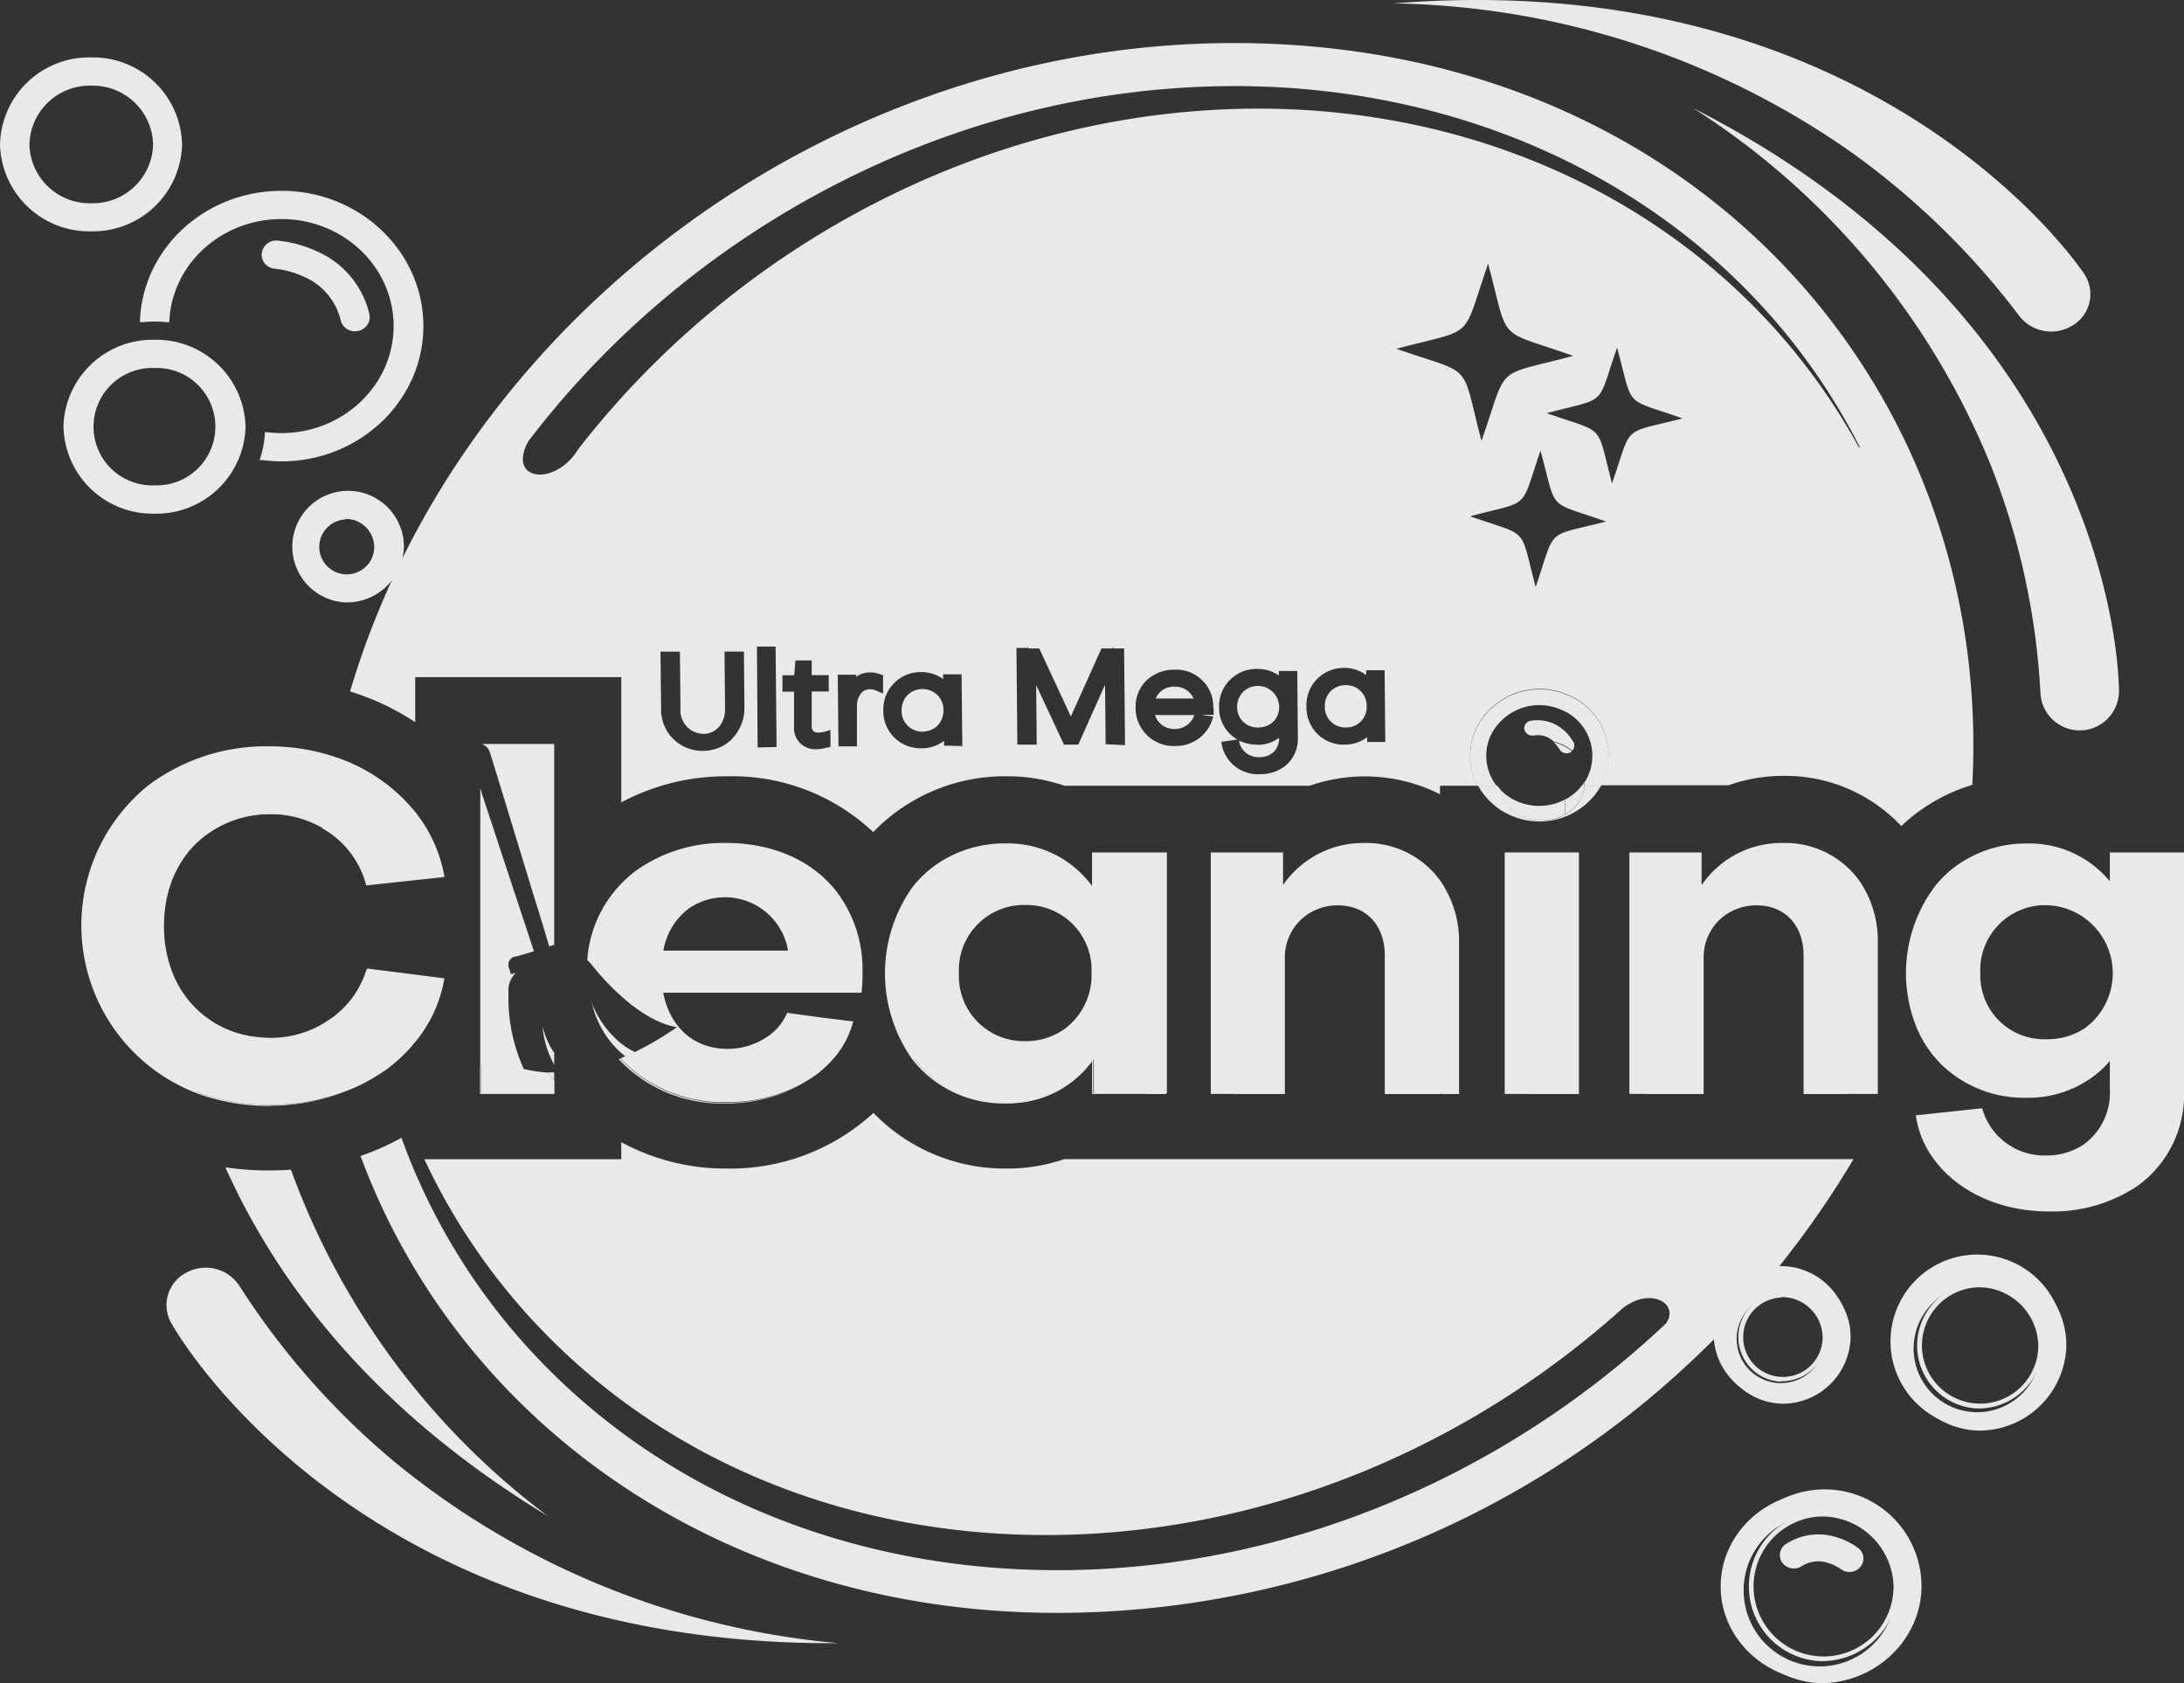 <svg xmlns="http://www.w3.org/2000/svg" viewBox="0 0 256.79 197.86"><rect x="0" y="0" width="256.79" height="197.86" fill="#333333" stroke="none"/><defs><style>.cls-1{opacity:0.89;}.cls-2{fill:#fff;}.cls-3{fill:none;}</style></defs><g id="Capa_2" data-name="Capa 2"><g id="Capa_1-2" data-name="Capa 1"><g class="cls-1"><path class="cls-2" d="M21.13,17A10.2,10.2,0,0,0,10.71,7,10.19,10.19,0,0,0,.29,17,10.2,10.2,0,0,0,10.71,26.9,10.2,10.2,0,0,0,21.13,17Zm-18,0a7.37,7.37,0,0,1,7.54-7.18A7.37,7.37,0,0,1,18.24,17a7.37,7.37,0,0,1-7.53,7.18A7.37,7.37,0,0,1,3.17,17Z"></path><path class="cls-2" d="M10.71,27.19A10.49,10.49,0,0,1,0,17,10.48,10.48,0,0,1,10.71,6.75,10.48,10.48,0,0,1,21.41,17,10.48,10.48,0,0,1,10.71,27.19Zm0-19.87A9.92,9.92,0,0,0,.57,17a9.91,9.91,0,0,0,10.14,9.64A9.91,9.91,0,0,0,20.84,17,9.91,9.91,0,0,0,10.71,7.32Zm0,17.12A7.65,7.65,0,0,1,2.89,17,7.65,7.65,0,0,1,10.71,9.5,7.65,7.65,0,0,1,18.52,17,7.65,7.65,0,0,1,10.71,24.44Zm0-14.37A7.09,7.09,0,0,0,3.46,17a7.08,7.08,0,0,0,7.25,6.89A7.08,7.08,0,0,0,18,17,7.09,7.09,0,0,0,10.71,10.07Z"></path><path class="cls-2" d="M33.1,22.71c-8.76,0-15.93,6.59-16.36,14.84a13.37,13.37,0,0,1,1.42-.07,11.85,11.85,0,0,1,1.47.08c.42-6.74,6.3-12.1,13.47-12.1,7.44,0,13.5,5.77,13.5,12.87S40.54,51.19,33.1,51.19a15.28,15.28,0,0,1-1.67-.1,12.26,12.26,0,0,1-.52,2.71,17.52,17.52,0,0,0,2.19.14c9,0,16.38-7,16.38-15.61S42.14,22.71,33.1,22.71Z"></path><path class="cls-2" d="M33.1,54.23a17.16,17.16,0,0,1-2.23-.15l-.34,0,.1-.33a11.75,11.75,0,0,0,.51-2.64l0-.3.29,0a15.51,15.51,0,0,0,1.64.1c7.29,0,13.21-5.65,13.21-12.58S40.39,25.75,33.1,25.75c-7,0-12.77,5.19-13.18,11.82l0,.3-.3,0a14.09,14.09,0,0,0-2.83,0l-.33,0v-.33c.44-8.48,7.75-15.11,16.65-15.11,9.19,0,16.67,7.13,16.67,15.9S42.29,54.23,33.1,54.23Zm-1.82-.68a16.29,16.29,0,0,0,1.82.11c8.88,0,16.1-6.88,16.1-15.33S42,23,33.1,23C24.62,23,17.64,29.22,17,37.24a13.94,13.94,0,0,1,2.33,0C20,30.45,25.92,25.18,33.1,25.18c7.6,0,13.78,5.89,13.78,13.15S40.7,51.48,33.1,51.48a13.63,13.63,0,0,1-1.41-.08A12.76,12.76,0,0,1,31.28,53.55Z"></path><path class="cls-2" d="M18.16,40.23A10.2,10.2,0,0,0,7.74,50.16a10.2,10.2,0,0,0,10.42,9.93,10.2,10.2,0,0,0,10.42-9.93A10.19,10.19,0,0,0,18.16,40.23Zm0,17.11a7.19,7.19,0,1,1,0-14.36,7.19,7.19,0,1,1,0,14.36Z"></path><path class="cls-2" d="M18.16,60.38A10.48,10.48,0,0,1,7.46,50.16a10.48,10.48,0,0,1,10.7-10.22A10.49,10.49,0,0,1,28.87,50.16,10.49,10.49,0,0,1,18.16,60.38Zm0-19.87A9.91,9.91,0,0,0,8,50.16,9.9,9.9,0,0,0,18.16,59.8,9.91,9.91,0,0,0,28.3,50.16,9.92,9.92,0,0,0,18.16,40.51Zm0,17.11a7.47,7.47,0,1,1,0-14.93,7.47,7.47,0,1,1,0,14.93Zm0-14.36a6.9,6.9,0,1,0,0,13.79,6.9,6.9,0,1,0,0-13.79Z"></path><path class="cls-2" d="M40.63,58a6.27,6.27,0,1,0,6.58,6.27A6.43,6.43,0,0,0,40.63,58Zm0,9.78a3.51,3.51,0,1,1,3.69-3.51A3.6,3.6,0,0,1,40.63,67.77Z"></path><path class="cls-2" d="M40.63,70.81a6.56,6.56,0,1,1,6.86-6.55A6.71,6.71,0,0,1,40.63,70.81Zm0-12.53a6,6,0,1,0,6.29,6A6.14,6.14,0,0,0,40.63,58.28Zm0,9.78a3.8,3.8,0,1,1,4-3.8A3.9,3.9,0,0,1,40.63,68.06Zm0-7A3.23,3.23,0,1,0,44,64.26,3.33,3.33,0,0,0,40.63,61Z"></path><path class="cls-2" d="M32.39,31.31a11.16,11.16,0,0,1,3.45.95,7.74,7.74,0,0,1,4.5,5.32,1.43,1.43,0,0,0,1.4,1.08,1.17,1.17,0,0,0,.32,0A1.37,1.37,0,0,0,43.15,37a10.45,10.45,0,0,0-6-7.19,13.78,13.78,0,0,0-4.51-1.22,1.38,1.38,0,1,0-.21,2.74Z"></path><path class="cls-2" d="M41.74,38.94a1.7,1.7,0,0,1-1.68-1.29,7.49,7.49,0,0,0-4.34-5.13,10.61,10.61,0,0,0-3.35-.92l0-.29,0,.29a1.81,1.81,0,0,1-1.21-.6,1.64,1.64,0,0,1-.39-1.18,1.72,1.72,0,0,1,1.85-1.54,14.42,14.42,0,0,1,4.61,1.25,10.72,10.72,0,0,1,6.2,7.38,1.62,1.62,0,0,1-.21,1.23,1.73,1.73,0,0,1-1.1.76A1.64,1.64,0,0,1,41.74,38.94ZM32.41,31A11.13,11.13,0,0,1,36,32a8,8,0,0,1,4.65,5.52,1.17,1.17,0,0,0,1.39.82,1.13,1.13,0,0,0,.74-.5,1,1,0,0,0,.13-.8,10.15,10.15,0,0,0-5.88-7,13.76,13.76,0,0,0-4.41-1.2,1.14,1.14,0,0,0-1.24,1,1.05,1.05,0,0,0,.26.77A1.21,1.21,0,0,0,32.41,31Z"></path><path class="cls-2" d="M225.6,186.48c0-6.12-5.23-11.1-11.65-11.1s-11.64,5-11.64,11.1,5.23,11.09,11.64,11.09S225.6,192.59,225.6,186.48Zm-2.72,0A8.94,8.94,0,1,1,214,178,8.74,8.74,0,0,1,222.88,186.48Z"></path><path class="cls-2" d="M214,197.86a11.4,11.4,0,1,1,11.93-11.38C225.88,192.75,220.53,197.86,214,197.86Zm0-22.2a10.83,10.83,0,1,0,11.36,10.82A11.1,11.1,0,0,0,214,175.66Zm0,19.6a8.79,8.79,0,1,1,9.21-8.78A9,9,0,0,1,214,195.26Zm0-17a8.23,8.23,0,1,0,8.64,8.22A8.44,8.44,0,0,0,214,178.26Z"></path><path class="cls-2" d="M242.67,158.16a10.2,10.2,0,1,0-10.19,9.71A10,10,0,0,0,242.67,158.16Zm-2.72,0a7.48,7.48,0,1,1-7.47-7.12A7.31,7.31,0,0,1,240,158.16Z"></path><path class="cls-2" d="M232.48,168.16a10,10,0,1,1,10.48-10A10.26,10.26,0,0,1,232.48,168.16Zm0-19.43a9.44,9.44,0,1,0,9.9,9.43A9.69,9.69,0,0,0,232.48,148.73Zm0,16.83a7.41,7.41,0,1,1,7.75-7.4A7.59,7.59,0,0,1,232.48,165.56Zm0-14.24a6.84,6.84,0,1,0,7.18,6.84A7,7,0,0,0,232.48,151.32Z"></path><path class="cls-2" d="M217.31,157.13a7.92,7.92,0,1,0-7.91,7.54A7.74,7.74,0,0,0,217.31,157.13Zm-2.72,0a5.2,5.2,0,1,1-5.19-4.95A5.08,5.08,0,0,1,214.59,157.13Z"></path><path class="cls-2" d="M209.4,165a7.83,7.83,0,1,1,8.19-7.82A8,8,0,0,1,209.4,165Zm0-15.08a7.26,7.26,0,1,0,7.62,7.26A7.46,7.46,0,0,0,209.4,149.87Zm0,12.49a5.24,5.24,0,1,1,5.47-5.23A5.37,5.37,0,0,1,209.4,162.36Zm0-9.89a4.67,4.67,0,1,0,4.9,4.66A4.79,4.79,0,0,0,209.4,152.47Z"></path><path class="cls-2" d="M217.42,184.49a1.45,1.45,0,0,1-.86-.28,5,5,0,0,0-1.54-.77,4,4,0,0,0-3.38.43,1.39,1.39,0,0,1-1.88-.36,1.25,1.25,0,0,1,.37-1.79,6.7,6.7,0,0,1,5.71-.75,8.12,8.12,0,0,1,2.45,1.23,1.26,1.26,0,0,1,.19,1.82A1.4,1.4,0,0,1,217.42,184.49Z"></path><path class="cls-2" d="M217.42,184.78a1.67,1.67,0,0,1-1-.35,5.36,5.36,0,0,0-1.46-.71,3.62,3.62,0,0,0-3.13.39,1.7,1.7,0,0,1-2.28-.43,1.54,1.54,0,0,1,.46-2.2,7,7,0,0,1,5.94-.78,8.15,8.15,0,0,1,2.55,1.28,1.53,1.53,0,0,1,.22,2.22A1.64,1.64,0,0,1,217.42,184.78ZM213.74,183a4.74,4.74,0,0,1,1.36.21,5.81,5.81,0,0,1,1.64.81,1.16,1.16,0,0,0,1.52-.15,1,1,0,0,0,.24-.73,1,1,0,0,0-.39-.68,7.79,7.79,0,0,0-2.35-1.18,6.45,6.45,0,0,0-5.47.72,1,1,0,0,0-.3,1.39,1.11,1.11,0,0,0,1.5.28A4.11,4.11,0,0,1,213.74,183Z"></path><path class="cls-3" d="M67.86,52.77c18.82-24.18,48.52-40.05,80.05-40.05,30,0,56.82,14.68,70.59,39.8h.07C205,25.79,176.76,10.07,145.08,10.07c-33,0-64,16.63-83.09,41.78C59.48,56.51,65.18,57.17,67.86,52.77Z"></path><path class="cls-3" d="M48.82,133.85l-.36-.85c-.41.26-.83.51-1.26.74a74,74,0,0,0,16.49,26.4c15.72,16.23,37.59,24.43,60.61,24.43,27,0,52.63-11.11,71.58-29,1.72-2.47-2.15-4.52-5.48-1.44-18.3,16.3-42.31,26.31-67.45,26.31-22.62,0-44.12-8.21-59.57-24.44a74.16,74.16,0,0,1-13.49-19.76H48.82Z"></path><path class="cls-2" d="M184,136.25H125.15a20.65,20.65,0,0,1-6.73,1.11,21.5,21.5,0,0,1-15.72-6.54,24.88,24.88,0,0,1-17.21,6.54,25.72,25.72,0,0,1-12.44-3.1v2H49.89A74.16,74.16,0,0,0,63.38,156c15.45,16.23,36.95,24.44,59.57,24.44,25.14,0,49.15-10,67.45-26.31,3.33-3.08,7.2-1,5.48,1.44-18.95,17.88-44.62,29-71.58,29-23,0-44.89-8.2-60.61-24.43a74,74,0,0,1-16.49-26.4,28.94,28.94,0,0,1-4.81,2.14c11.76,31.7,42.9,53.71,81.91,53.71a109,109,0,0,0,93.63-53.34H184Z"></path><path class="cls-2" d="M199.08,12.71a89.8,89.8,0,0,1,35,42,85.06,85.06,0,0,1,5.83,26.74,4.62,4.62,0,0,0,9.23,0,2.09,2.09,0,0,0,0-.25h0S249.59,38.46,199.08,12.71Z"></path><path class="cls-2" d="M237.32,37a4.75,4.75,0,0,0,6.36,1.26,4.27,4.27,0,0,0,1.37-6.07,1.43,1.43,0,0,0-.14-.2h0S220.93-4.17,163.84.4h0a96.3,96.3,0,0,1,53.34,17.15A91.19,91.19,0,0,1,237.32,37Z"></path><path class="cls-2" d="M28.23,151.28A4.72,4.72,0,0,0,22,149.55a4.29,4.29,0,0,0-1.85,6,2.39,2.39,0,0,0,.13.21h0s21,37.78,78.29,37.39h0a95.63,95.63,0,0,1-51.8-21A90.16,90.16,0,0,1,28.23,151.28Z"></path><path class="cls-2" d="M26.5,137.21c5.89,13.15,17,28.34,37.91,41h0a88.64,88.64,0,0,1-30.2-40.72c-.8.06-1.61.09-2.42.09A32.94,32.94,0,0,1,26.5,137.21Z"></path><path class="cls-2" d="M37.89,97.32l0-.16A12,12,0,0,0,32,95.61a12.59,12.59,0,0,0-7.3,2.2,12.65,12.65,0,0,1,7.17-2.1A12,12,0,0,1,37.89,97.32Z"></path><path class="cls-2" d="M31.82,129.88s0,.06,0,.09a24.83,24.83,0,0,0,8.22-1.43v0A24.67,24.67,0,0,1,31.82,129.88Z"></path><path class="cls-2" d="M44.88,126.09h0l.55-.37Z"></path><path class="cls-2" d="M40.05,128.49v0a21.67,21.67,0,0,0,4.83-2.44h0A20.74,20.74,0,0,1,40.05,128.49Z"></path><path class="cls-2" d="M31.79,129.88a24.78,24.78,0,0,1-8.63-1.5,1,1,0,0,1,.05.16A24.71,24.71,0,0,0,31.65,130h.19s0-.06,0-.09Z"></path><path class="cls-2" d="M56.57,125.1l-.13.21v3.28h8.72v-.09H56.57Z"></path><path class="cls-2" d="M65.16,127.05v-1h-.63C64.73,126.37,64.94,126.71,65.16,127.05Z"></path><path class="cls-2" d="M73.05,124.58v.24a16.57,16.57,0,0,0,12.3,4.88A17.75,17.75,0,0,0,96,126.31a17.78,17.78,0,0,1-10.52,3.3A16.57,16.57,0,0,1,73.05,124.58Z"></path><path class="cls-2" d="M72.92,124.44l-.17.06.3.32v-.24Z"></path><path class="cls-2" d="M73.05,124.58v-.2l-.13.06Z"></path><path class="cls-2" d="M128.54,128.5v-3.94c0,.06-.1.11-.14.17v3.86h6.35v-.09Z"></path><path class="cls-2" d="M107.42,124.45h-.22a13.6,13.6,0,0,0,11.08,5.25,12.41,12.41,0,0,0,7.11-2.13,12.45,12.45,0,0,1-7,2A13.61,13.61,0,0,1,107.42,124.45Z"></path><rect class="cls-2" x="134.75" y="128.5" width="2.38" height="0.1"></rect><rect class="cls-2" x="145.02" y="128.5" width="6.07" height="0.1"></rect><rect class="cls-2" x="169.31" y="128.5" width="2.26" height="0.1"></rect><rect class="cls-2" x="179.46" y="128.5" width="4.51" height="0.1"></rect><rect class="cls-2" x="183.97" y="128.5" width="1.68" height="0.1"></rect><rect class="cls-2" x="193.53" y="128.5" width="6.77" height="0.1"></rect><polygon class="cls-2" points="220.78 128.5 217.24 128.5 217.25 128.59 220.78 128.59 220.78 128.5"></polygon><path class="cls-2" d="M43.06,104.08l5.76-.62,3.43-.37a.31.31,0,0,1,0-.08,16.69,16.69,0,0,0-3.41-7.54,20.29,20.29,0,0,0-9.58-6.54,24,24,0,0,0-7.59-1.2,23.06,23.06,0,0,0-14.17,4.54,21.13,21.13,0,0,0,5.73,36.27,1,1,0,0,0-.05-.16,24.78,24.78,0,0,0,8.63,1.5h0a24.67,24.67,0,0,0,8.23-1.39,20.74,20.74,0,0,0,4.83-2.4l.56-.36.36-.29a17.8,17.8,0,0,0,3-2.92A15.77,15.77,0,0,0,52.25,115l-3.43-.44-5.45-.69-.15,0-.11,0c0,.19-.11.37-.17.55A10.9,10.9,0,0,1,39,119.66l-.71.48A12.13,12.13,0,0,1,31.89,122a15.27,15.27,0,0,1-1.67-.11,11.9,11.9,0,0,1-10-7.72,14.89,14.89,0,0,1-.94-5.32c0-4.84,2.05-8.78,5.4-11a12.59,12.59,0,0,1,7.3-2.2,12,12,0,0,1,5.9,1.55l0,.16A10.77,10.77,0,0,1,43.06,104.08Z"></path><path class="cls-2" d="M61.59,125.66a20.12,20.12,0,0,1-1.81-8.16c0-.41,0-.8,0-1.14a2.83,2.83,0,0,1,.51-1.58,3,3,0,0,1,.36-.43l-.31.09-.26.08-.26-.81a1,1,0,0,1,.7-1.27l.15,0,.83-.24,1.28-.38s-.33-1-.86-2.59l-1.22-3.7c-1.33-4-3-9.12-4.1-12.42,0-.14-.09-.28-.13-.41v32.65l.13-.21v3.4h8.59v-1.45c-.22-.34-.43-.68-.63-1A18.44,18.44,0,0,1,61.59,125.66Z"></path><path class="cls-2" d="M57.64,88.58c.5,1.54,3.37,11,5.26,17.17,1,3.17,1.67,5.49,1.67,5.49l.59-.17V87.45H56.64A1.55,1.55,0,0,1,57.64,88.58Z"></path><path class="cls-2" d="M63.78,120.63a11.37,11.37,0,0,0,1.38,4.52v-1.38c0-.08-.11-.15-.16-.24A10.57,10.57,0,0,1,63.78,120.63Z"></path><path class="cls-2" d="M85.41,99.09a17.74,17.74,0,0,0-10.56,3.2,15.08,15.08,0,0,0-1.8,1.58,14.25,14.25,0,0,0-4,9l.12.1a3.24,3.24,0,0,1,.36.38,28.71,28.71,0,0,0,3.5,3.73c2,1.82,4.39,3.32,6.57,3.66a38.61,38.61,0,0,1-4.94,2.92,8.07,8.07,0,0,1-1.63-1,11.5,11.5,0,0,1-3.5-4.91l0-.08c0,.21.11.41.16.62a11.17,11.17,0,0,0,3.37,5.5,5.32,5.32,0,0,0,.46.37l-.46.18v.2a16.57,16.57,0,0,0,12.44,5A17.78,17.78,0,0,0,96,126.31a13.39,13.39,0,0,0,2.32-2.25,10.78,10.78,0,0,0,2-4L97,119.66l-4.38-.59h-.08A6.25,6.25,0,0,1,90,122a8.17,8.17,0,0,1-4.46,1.29c-4,0-6.8-2.61-7.56-6.6h.16l18.35,0h4.82a.28.28,0,0,1,0-.09,18.79,18.79,0,0,0,.1-2.4,15.05,15.05,0,0,0-3.2-9.59C95.44,101.19,90.94,99.09,85.41,99.09ZM78,111.74a7.81,7.81,0,0,1,3.06-5,7.52,7.52,0,0,1,11.58,4.9.3.3,0,0,1,0,.1Z"></path><path class="cls-2" d="M128.54,100.2h-.14v3.94a12.27,12.27,0,0,0-10.12-5,14.1,14.1,0,0,0-8.13,2.44,13.27,13.27,0,0,0-2.9,2.75,17.51,17.51,0,0,0,0,20.17h.22a13.61,13.61,0,0,0,11,5.16,12,12,0,0,0,10-5v.07c0-.06.1-.11.14-.17v3.94h8.59V100.2h-8.59ZM125.1,121a7.83,7.83,0,0,1-4.55,1.38,7.63,7.63,0,0,1-7.8-8,7.64,7.64,0,0,1,7.8-8,7.64,7.64,0,0,1,7.79,8A7.85,7.85,0,0,1,125.1,121Z"></path><path class="cls-2" d="M160.34,99.09a11.42,11.42,0,0,0-9.35,4.76l-.13.18V100.2h-8.5v28.39H145v-.09h6.07V112.62a6.09,6.09,0,0,1,2.76-5.2,6.35,6.35,0,0,1,3.46-1c3.44,0,5.53,2.44,5.53,5.88v16.3h6.47v-.09h2.26V110.85a12.45,12.45,0,0,0-2.26-7.4A10.76,10.76,0,0,0,160.34,99.09Z"></path><polygon class="cls-2" points="177.06 100.2 176.92 100.2 176.92 100.71 176.92 128.59 179.46 128.59 179.46 128.5 183.97 128.5 185.65 128.5 185.65 100.2 183.97 100.2 177.06 100.2"></polygon><path class="cls-2" d="M209.56,99.09a11.37,11.37,0,0,0-9.35,4.76l-.14.18V100.2h-8.49v28.39h1.95v-.09h6.78V112.62a6.07,6.07,0,0,1,2.76-5.2,6.35,6.35,0,0,1,3.46-1c3.43,0,5.53,2.44,5.53,5.88v16.3h5.19v-.09h3.54V110.85a12.55,12.55,0,0,0-2-7.08A10.75,10.75,0,0,0,209.56,99.09Z"></path><path class="cls-2" d="M248.21,100.2h-.14v3.39a12.29,12.29,0,0,0-9.83-4.44,14,14,0,0,0-7.27,2c-.25.15-.5.3-.74.47a13.05,13.05,0,0,0-2.64,2.45,17,17,0,0,0-2.12,17,13.41,13.41,0,0,0,3.2,4.44,14,14,0,0,0,9.57,3.53,12.84,12.84,0,0,0,7.92-2.53,11.55,11.55,0,0,0,1.91-1.79V128a7.51,7.51,0,0,1-3.1,6.55,7.83,7.83,0,0,1-4.46,1.27,7.56,7.56,0,0,1-7.45-5.55l-4.39.47-3.25.35-.16,0a11.22,11.22,0,0,0,2.07,5.1c2.71,3.77,7.71,6.21,13.52,6.21a17.93,17.93,0,0,0,10.48-3,13.19,13.19,0,0,0,5.46-11.21V100.2Zm-3,20.61a8,8,0,0,1-4.58,1.35,7.51,7.51,0,0,1-7.79-7.76,7.63,7.63,0,0,1,7.79-8,8,8,0,0,1,4.58,14.4Z"></path><path class="cls-3" d="M145.08,10.07c-33,0-64,16.63-83.09,41.78-2.51,4.66,3.19,5.32,5.87.92,18.82-24.18,48.52-40.05,80.05-40.05,30,0,56.82,14.68,70.59,39.8h.07C205,25.79,176.76,10.07,145.08,10.07Z"></path><path class="cls-3" d="M176.28,92.36H176l.38.43C176.35,92.64,176.3,92.51,176.28,92.36Z"></path><path class="cls-3" d="M190.1,40.82c-2.46,7.11-1,5.76-8.27,7.7,7.1,2.49,5.75,1,7.7,8.32,2.46-7.12,1-5.77,8.28-7.71C190.71,46.65,192.05,48.1,190.1,40.82Z"></path><path class="cls-3" d="M181.13,52.93c-2.46,7.12-1,5.77-8.28,7.71,7.11,2.48,5.76,1,7.71,8.31,2.46-7.11,1-5.77,8.28-7.7C181.73,58.76,183.08,60.21,181.13,52.93Z"></path><path class="cls-3" d="M185,41.76c-9.25-3.24-7.5-1.34-10-10.83-3.2,9.27-1.32,7.51-10.78,10,9.26,3.24,7.5,1.34,10,10.83C177.44,42.53,175.56,44.29,185,41.76Z"></path><path class="cls-3" d="M145.08,10.07c-33,0-64,16.63-83.09,41.78-2.51,4.66,3.19,5.32,5.87.92,18.82-24.18,48.52-40.05,80.05-40.05,30,0,56.82,14.68,70.59,39.8h.07C205,25.79,176.76,10.07,145.08,10.07Z"></path><path class="cls-2" d="M108.47,81h0a2.47,2.47,0,0,0-1.78.72,2.54,2.54,0,0,0-.68,1.79A2.41,2.41,0,0,0,108.47,86h0a2.46,2.46,0,0,0,1.77-.72,2.5,2.5,0,0,0,.69-1.79A2.42,2.42,0,0,0,108.47,81Z"></path><path class="cls-2" d="M147.94,85.51h0a2.53,2.53,0,0,0,1.81-.71,2.49,2.49,0,0,0-1.83-4.17h0a2.52,2.52,0,0,0-1.78.71,2.54,2.54,0,0,0-.68,1.8A2.36,2.36,0,0,0,147.94,85.51Z"></path><path class="cls-2" d="M138.1,85.69h0a2.41,2.41,0,0,0,2.22-1.37l.09-.27-4.61,0A2.35,2.35,0,0,0,138.1,85.69Z"></path><path class="cls-2" d="M138.08,80.72h0a2.26,2.26,0,0,0-2.19,1.39l4.45,0A2.32,2.32,0,0,0,138.08,80.72Z"></path><path class="cls-2" d="M147.81,87.53a4.81,4.81,0,0,1-2.14-.48l.07.3A2.3,2.3,0,0,0,148.05,89h0a2.39,2.39,0,0,0,1.75-.65,2.24,2.24,0,0,0,.59-1.62,4.28,4.28,0,0,1-2.56.82Z"></path><path class="cls-2" d="M145.08,5.06c-48,0-91.13,33-103.92,76.22a29.61,29.61,0,0,1,7.66,3.61V79.6H73.05V94.31a26.28,26.28,0,0,1,12.5-3.06,24.14,24.14,0,0,1,17.12,6.56,21.49,21.49,0,0,1,15.75-6.56,20.65,20.65,0,0,1,6.73,1.11H154a19.65,19.65,0,0,1,15.31,1v-1h4.46a7.43,7.43,0,0,1-.22-6.71,8.31,8.31,0,0,1,10.74-4,7.62,7.62,0,0,1,4.15,10.24,4.23,4.23,0,0,1-.22.42h15a19.31,19.31,0,0,1,6.48-1.11A18.69,18.69,0,0,1,223.45,97l.09.11a20.86,20.86,0,0,1,8.36-4.85C234.41,45.5,199,5.06,145.08,5.06Zm-59,81.8a4.82,4.82,0,0,1-3.44,1.4h0a4.84,4.84,0,0,1-4.91-5l-.07-6.66,2.28,0,.07,6.66a2.75,2.75,0,0,0,2.66,3,2.41,2.41,0,0,0,1.87-.82,3.19,3.19,0,0,0,.71-2.19l-.06-6.66,2.28,0,.06,6.66A5.15,5.15,0,0,1,86.05,86.86Zm3,1L89,76h2.19l.12,11.81Zm8.23,0a5,5,0,0,1-1.37.21h0a2.47,2.47,0,0,1-2.58-2.61l0-4.16H92l0-1.93h1.38l.15-1.74h1.91v1.73h2l0,1.92-2,0,0,4.12a.65.65,0,0,0,.72.71A3.23,3.23,0,0,0,97,86l.64-.2,0,2Zm5-6.83a1.33,1.33,0,0,0-1,.39,2.33,2.33,0,0,0-.55,1.65l0,4.66-2.17,0-.09-8.42,2.15,0v.25a2.77,2.77,0,0,1,1.65-.52h0a3.56,3.56,0,0,1,1.2.22l.33.12,0,2.15-.71-.31A2.58,2.58,0,0,0,102.31,81ZM111,87.64v-.56a4.31,4.31,0,0,1-2.63.88h0a4.37,4.37,0,0,1-4.51-4.46A4.38,4.38,0,0,1,108.29,79h0a4.29,4.29,0,0,1,2.6.83v-.56l2.17,0,.09,8.43Zm19-.16-.07-7-3.15,7.05H125.1l-3.27-7,.07,7-2.28,0-.11-11.37h1.28V76l.11.22h1.29l3.72,8,3.6-8h1.28l.1-.23v.23h1.28l.11,11.37Zm12.7-3.91,0,.46h-1.46l1.41.2-.18.57a4.5,4.5,0,0,1-4.25,2.89h-.05a4.47,4.47,0,0,1-4.65-4.55A4.34,4.34,0,0,1,134.78,80a4.72,4.72,0,0,1,3.3-1.28h0a4.36,4.36,0,0,1,4.58,4.4A2.63,2.63,0,0,1,142.7,83.57Zm8.63,6.27A4.6,4.6,0,0,1,148.14,91h0a4.31,4.31,0,0,1-4.45-3.29l-.09-.51,1.89-.27a4.27,4.27,0,0,1-2.15-3.77,4.38,4.38,0,0,1,4.49-4.53h0a4.31,4.31,0,0,1,2.53.77v-.53l2.17,0,.07,7.81A4.13,4.13,0,0,1,151.33,89.84Zm9.42-2.63v-.56a4.36,4.36,0,0,1-2.63.88h0a4.36,4.36,0,0,1-4.51-4.46A4.38,4.38,0,0,1,158,78.51a4.28,4.28,0,0,1,2.63.84v-.57l2.17,0,.08,8.43ZM164.19,41c9.46-2.53,7.58-.77,10.78-10,2.54,9.49.79,7.59,10,10.83-9.45,2.53-7.57.77-10.78,10C171.69,42.31,173.45,44.21,164.19,41Zm16.37,28c-1.95-7.28-.6-5.83-7.71-8.31,7.26-1.94,5.82-.59,8.28-7.71,2,7.28.6,5.83,7.71,8.32C181.58,63.18,183,61.84,180.56,69Zm9-12.11c-1.95-7.29-.6-5.83-7.7-8.32,7.26-1.94,5.81-.59,8.27-7.7,2,7.28.61,5.83,7.71,8.31C190.55,51.07,192,49.72,189.53,56.84Zm29-4.32c-13.77-25.12-40.6-39.8-70.59-39.8-31.53,0-61.23,15.87-80,40.05-2.68,4.4-8.38,3.74-5.87-.92,19.12-25.15,50.13-41.78,83.09-41.78,31.68,0,59.92,15.72,73.49,42.45Z"></path><path class="cls-2" d="M158.22,80.54h0a2.49,2.49,0,0,0-1.77.71,2.46,2.46,0,0,0-.68,1.8,2.39,2.39,0,0,0,2.47,2.46h0a2.38,2.38,0,0,0,2.45-2.5A2.4,2.4,0,0,0,158.22,80.54Z"></path><path class="cls-2" d="M184,95.78a5.66,5.66,0,0,1-2.69.65,4.7,4.7,0,0,1-4.9-3.64l-.38-.43h-2.23a8,8,0,0,0,3.93,3.53,8.34,8.34,0,0,0,10.52-3.53h-1.94A4.38,4.38,0,0,1,184,95.78Z"></path><path class="cls-2" d="M184.29,81.7a8.31,8.31,0,0,0-10.74,4,7.43,7.43,0,0,0,.22,6.71H176a5.74,5.74,0,0,1-.71-6,6.37,6.37,0,0,1,8.23-3,5.83,5.83,0,0,1,3.18,7.84,4.8,4.8,0,0,1-.37.67c0,.17,0,.33-.05.49h1.94a4.23,4.23,0,0,0,.22-.42A7.62,7.62,0,0,0,184.29,81.7Z"></path><path class="cls-2" d="M186.28,92.36c0-.16,0-.32.05-.49-.11.17-.22.33-.34.49Z"></path><path class="cls-2" d="M178.47,94.23a6,6,0,0,1-2.09-1.44,4.7,4.7,0,0,0,4.9,3.64,5.66,5.66,0,0,0,2.69-.65V94A6.51,6.51,0,0,1,178.47,94.23Z"></path><path class="cls-2" d="M184,94v1.76a4.38,4.38,0,0,0,2.31-3.42H186A6.23,6.23,0,0,1,184,94Z"></path><path class="cls-2" d="M185,87.23a5.21,5.21,0,0,0-1.2-1.45A4.66,4.66,0,0,0,180,84.72a.91.91,0,0,0-.78,1,1,1,0,0,0,1.1.74,2.74,2.74,0,0,1,2.29.63l.09.09a5.05,5.05,0,0,1,2.15,1.06A.85.85,0,0,0,185,87.23Z"></path><path class="cls-2" d="M183.34,88.05a.92.92,0,0,0,.46.41,1,1,0,0,0,.82,0,.59.59,0,0,0,.2-.15,5.05,5.05,0,0,0-2.15-1.06A3.33,3.33,0,0,1,183.34,88.05Z"></path></g></g></g></svg>